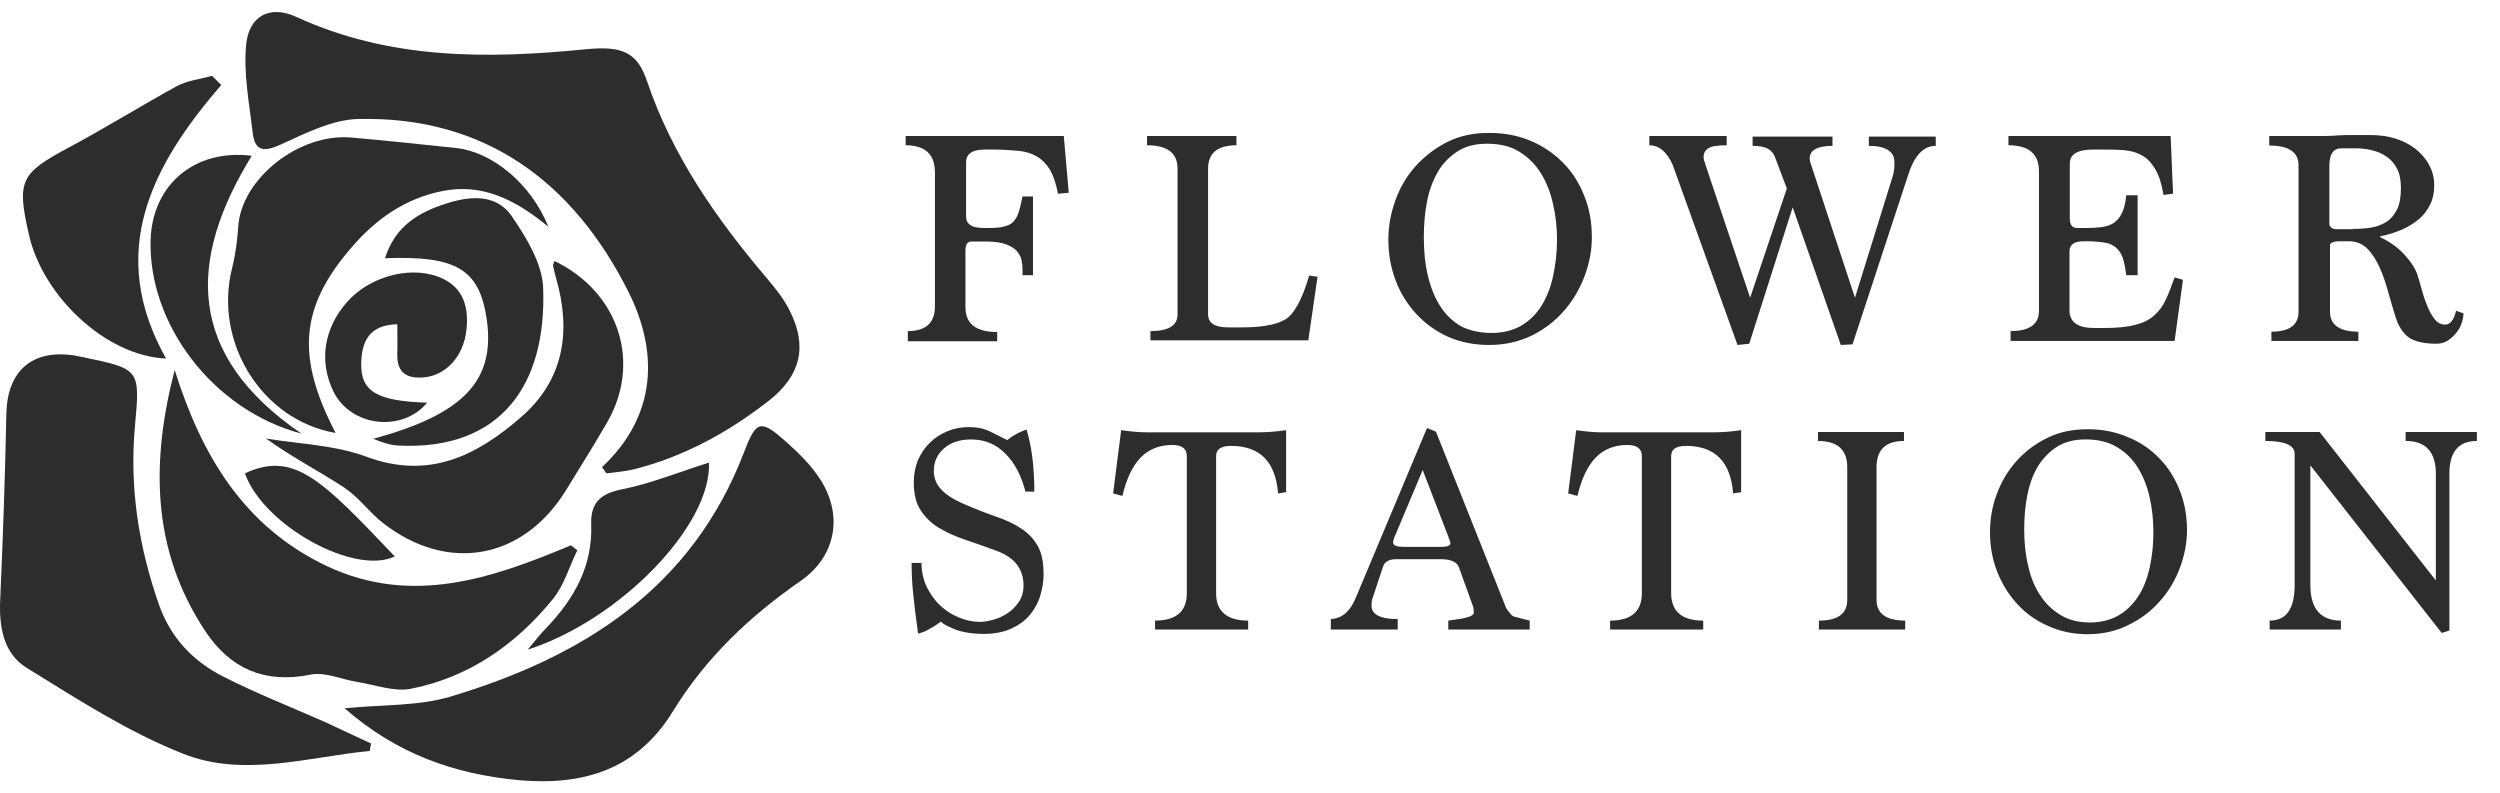 <svg width="104" height="33" viewBox="0 0 104 33" fill="none" xmlns="http://www.w3.org/2000/svg">
<path d="M25.041 19.435C27.363 17.265 27.375 14.594 26.144 12.141C23.874 7.621 20.219 4.822 14.896 4.95C13.832 4.976 12.742 5.528 11.728 5.99C11.01 6.324 10.6 6.337 10.51 5.502C10.369 4.295 10.125 3.05 10.24 1.855C10.356 0.661 11.228 0.199 12.318 0.7C16.204 2.485 20.257 2.459 24.374 2.048C25.926 1.894 26.516 2.202 26.914 3.371C27.965 6.478 29.8 9.098 31.89 11.563C32.236 11.974 32.596 12.411 32.839 12.899C33.609 14.401 33.314 15.621 31.993 16.662C30.3 17.984 28.453 18.999 26.362 19.525C25.99 19.615 25.606 19.641 25.221 19.692C25.169 19.602 25.105 19.512 25.041 19.435Z" fill="#2D2D2D"/>
<path d="M15.386 31.238C12.795 31.494 10.127 32.355 7.613 31.353C5.33 30.454 3.214 29.08 1.111 27.783C0.149 27.192 -0.044 26.088 0.008 24.958C0.123 22.377 0.213 19.796 0.264 17.215C0.303 15.43 1.329 14.518 3.099 14.788C3.201 14.8 3.317 14.839 3.419 14.852C5.843 15.353 5.83 15.353 5.612 17.754C5.382 20.309 5.779 22.788 6.626 25.189C7.1 26.525 8.036 27.514 9.281 28.143C10.64 28.836 12.076 29.401 13.475 30.017C14.129 30.313 14.783 30.634 15.437 30.929C15.411 31.032 15.398 31.135 15.386 31.238Z" fill="#2D2D2D"/>
<path d="M14.333 29.464C15.923 29.31 17.385 29.374 18.706 28.989C24.209 27.345 28.774 24.507 30.955 18.805C31.468 17.457 31.647 17.431 32.763 18.433C33.251 18.87 33.725 19.345 34.084 19.884C35.097 21.399 34.79 23.133 33.315 24.16C31.186 25.637 29.364 27.358 27.992 29.592C26.543 31.955 24.362 32.7 21.592 32.456C18.86 32.199 16.5 31.352 14.333 29.464Z" fill="#2D2D2D"/>
<path d="M7.267 15.391C8.382 18.948 10.152 21.927 13.615 23.558C17.13 25.202 20.451 24.072 23.747 22.685C23.837 22.749 23.927 22.826 24.017 22.89C23.683 23.571 23.465 24.354 22.991 24.932C21.452 26.82 19.502 28.181 17.078 28.656C16.386 28.785 15.616 28.489 14.885 28.374C14.218 28.271 13.525 27.937 12.91 28.066C10.999 28.451 9.575 27.809 8.549 26.268C6.292 22.878 6.279 19.205 7.267 15.391Z" fill="#2D2D2D"/>
<path d="M13.962 18.011C10.884 17.484 8.883 14.222 9.653 11.166C9.794 10.601 9.871 10.023 9.909 9.445C10.025 7.455 12.423 5.529 14.616 5.721C16.066 5.85 17.528 6.004 18.977 6.158C20.439 6.312 22.081 7.609 22.812 9.433C21.375 8.251 20.029 7.635 18.425 7.943C16.848 8.251 15.617 9.124 14.591 10.331C12.487 12.784 12.308 14.839 13.962 18.011Z" fill="#2D2D2D"/>
<path d="M23.067 10.859C25.761 12.156 26.697 15.096 25.248 17.587C24.696 18.538 24.119 19.462 23.542 20.4C21.759 23.276 18.63 23.854 15.936 21.761C15.359 21.312 14.923 20.682 14.32 20.284C13.281 19.604 12.178 19.039 11.062 18.242C12.46 18.474 13.935 18.512 15.244 19C17.834 19.963 19.822 18.962 21.657 17.369C23.465 15.815 23.773 13.787 23.131 11.565C23.08 11.385 23.042 11.218 23.003 11.038C23.003 11.013 23.029 10.974 23.067 10.859Z" fill="#2D2D2D"/>
<path d="M9.204 3.538C6.279 6.915 4.432 10.511 6.908 14.915C4.407 14.813 1.777 12.321 1.2 9.753C0.687 7.493 0.854 7.21 2.893 6.119C4.407 5.31 5.869 4.398 7.369 3.576C7.806 3.345 8.331 3.294 8.819 3.153C8.947 3.281 9.075 3.409 9.204 3.538Z" fill="#2D2D2D"/>
<path d="M16.015 10.742C16.451 9.381 17.439 8.829 18.554 8.47C19.542 8.149 20.632 8.059 21.273 8.97C21.889 9.869 22.556 10.948 22.595 11.975C22.748 16.046 20.799 18.73 16.605 18.537C16.233 18.524 15.874 18.396 15.528 18.255C19.285 17.227 20.619 15.841 20.247 13.272C19.94 11.218 19.016 10.627 16.015 10.742Z" fill="#2D2D2D"/>
<path d="M12.538 18.037C8.844 17.061 6.151 13.453 6.266 9.96C6.343 7.687 8.1 6.185 10.473 6.48C7.805 10.82 7.728 14.75 12.538 18.037Z" fill="#2D2D2D"/>
<path d="M16.527 13.489C15.347 13.515 15.052 14.221 15.027 15.082C14.988 16.289 15.681 16.687 17.771 16.751C16.732 17.997 14.616 17.753 13.885 16.315C13.257 15.056 13.462 13.656 14.449 12.552C15.347 11.537 16.95 11.075 18.156 11.486C19.131 11.82 19.541 12.565 19.4 13.759C19.272 14.825 18.554 15.621 17.63 15.698C16.925 15.762 16.502 15.505 16.527 14.722C16.54 14.324 16.527 13.939 16.527 13.489Z" fill="#2D2D2D"/>
<path d="M21.952 27.026C22.285 26.628 22.491 26.358 22.734 26.114C23.889 24.907 24.658 23.546 24.594 21.812C24.568 20.952 24.94 20.541 25.851 20.361C27.082 20.117 28.262 19.629 29.493 19.244C29.609 21.838 25.812 25.78 21.952 27.026Z" fill="#2D2D2D"/>
<path d="M10.19 19.692C12.242 18.729 13.421 20 16.423 23.147C14.743 23.956 10.946 21.85 10.19 19.692Z" fill="#2D2D2D"/>
<path d="M37.765 14.159V13.773C38.521 13.773 38.893 13.427 38.893 12.746V7.173C38.893 6.415 38.483 6.043 37.675 6.043V5.657H44.254L44.46 8.02L44.011 8.059C43.934 7.635 43.818 7.301 43.677 7.057C43.523 6.813 43.344 6.633 43.126 6.505C42.908 6.377 42.651 6.3 42.356 6.274C42.061 6.248 41.728 6.222 41.356 6.222H40.971C40.445 6.222 40.189 6.402 40.189 6.749V9.009C40.189 9.33 40.432 9.484 40.92 9.484H41.112C41.394 9.484 41.612 9.471 41.779 9.42C41.946 9.381 42.074 9.317 42.164 9.215C42.254 9.112 42.331 8.983 42.382 8.816C42.433 8.65 42.484 8.431 42.536 8.174H42.972V11.449H42.536V11.192C42.536 11.077 42.523 10.948 42.497 10.82C42.472 10.691 42.395 10.563 42.305 10.447C42.202 10.332 42.048 10.242 41.856 10.165C41.651 10.088 41.381 10.049 41.035 10.049H40.394C40.24 10.049 40.163 10.178 40.163 10.434V12.784C40.163 13.465 40.599 13.812 41.484 13.812V14.197H37.765V14.159Z" fill="#2D2D2D"/>
<path d="M47.858 14.159V13.774C48.615 13.774 48.986 13.542 48.986 13.08V7.019C48.986 6.364 48.563 6.043 47.717 6.043V5.658H51.436V6.043C50.654 6.043 50.256 6.364 50.256 7.019V13.08C50.256 13.44 50.538 13.619 51.09 13.619H51.68C52.078 13.619 52.411 13.594 52.706 13.542C53.001 13.491 53.245 13.414 53.45 13.298C53.822 13.093 54.168 12.476 54.463 11.462L54.809 11.513L54.425 14.159H47.858Z" fill="#2D2D2D"/>
<path d="M61.937 14.351C61.334 14.351 60.77 14.236 60.257 14.018C59.744 13.786 59.308 13.478 58.936 13.08C58.564 12.682 58.269 12.22 58.064 11.68C57.858 11.141 57.756 10.576 57.756 9.972C57.756 9.407 57.858 8.855 58.051 8.329C58.243 7.789 58.525 7.314 58.897 6.903C59.269 6.492 59.705 6.159 60.218 5.902C60.731 5.645 61.309 5.529 61.937 5.529C62.566 5.529 63.13 5.632 63.656 5.85C64.181 6.069 64.63 6.377 65.015 6.762C65.4 7.147 65.695 7.61 65.9 8.136C66.118 8.663 66.221 9.24 66.221 9.87C66.221 10.422 66.118 10.961 65.913 11.501C65.708 12.04 65.426 12.515 65.054 12.939C64.682 13.363 64.233 13.709 63.707 13.966C63.168 14.223 62.578 14.351 61.937 14.351ZM62.04 13.851C62.514 13.851 62.925 13.748 63.271 13.555C63.617 13.35 63.899 13.08 64.117 12.733C64.335 12.387 64.502 11.976 64.605 11.501C64.707 11.025 64.772 10.512 64.772 9.972C64.772 9.459 64.72 8.971 64.605 8.483C64.502 8.008 64.335 7.584 64.105 7.212C63.874 6.839 63.579 6.544 63.207 6.313C62.835 6.081 62.386 5.979 61.86 5.979C61.373 5.979 60.962 6.081 60.629 6.3C60.295 6.518 60.013 6.801 59.808 7.16C59.603 7.52 59.449 7.931 59.359 8.406C59.269 8.881 59.231 9.369 59.231 9.883C59.231 10.448 59.282 10.974 59.398 11.462C59.513 11.95 59.68 12.374 59.911 12.733C60.141 13.093 60.436 13.375 60.795 13.581C61.129 13.748 61.552 13.851 62.04 13.851Z" fill="#2D2D2D"/>
<path d="M76.577 14.351L74.576 8.624L72.768 14.3L72.28 14.351L69.587 6.865C69.343 6.312 69.01 6.043 68.612 6.043V5.657H71.831V6.043C71.447 6.043 71.19 6.081 71.062 6.171C70.933 6.248 70.869 6.377 70.869 6.544C70.869 6.582 70.882 6.633 70.895 6.698C70.921 6.749 70.946 6.813 70.959 6.89L72.806 12.386L74.332 7.841L73.832 6.518C73.781 6.377 73.678 6.261 73.537 6.184C73.396 6.107 73.178 6.068 72.909 6.068V5.683H76.231V6.068C75.602 6.068 75.281 6.248 75.281 6.595C75.281 6.633 75.294 6.685 75.307 6.749L77.167 12.386L78.719 7.391C78.757 7.275 78.783 7.16 78.796 7.057C78.808 6.954 78.808 6.852 78.808 6.749C78.808 6.3 78.449 6.068 77.744 6.068V5.683H80.527V6.068C80.001 6.068 79.617 6.492 79.36 7.34L77.064 14.325L76.577 14.351Z" fill="#2D2D2D"/>
<path d="M83.641 14.159V13.773C84.424 13.773 84.821 13.491 84.821 12.939V7.121C84.821 6.402 84.398 6.043 83.551 6.043V5.657H90.298L90.4 8.059L90.003 8.11C89.926 7.648 89.81 7.288 89.656 7.032C89.502 6.775 89.323 6.582 89.105 6.466C88.887 6.338 88.643 6.274 88.361 6.248C88.079 6.222 87.771 6.222 87.438 6.222H87.078C86.424 6.222 86.104 6.415 86.104 6.8V9.099C86.104 9.356 86.206 9.484 86.412 9.484H86.848C87.066 9.484 87.258 9.471 87.438 9.446C87.617 9.42 87.784 9.369 87.925 9.279C88.066 9.189 88.181 9.048 88.271 8.868C88.361 8.688 88.425 8.431 88.451 8.123H88.925V11.449H88.451C88.412 11.128 88.361 10.884 88.297 10.704C88.233 10.524 88.13 10.383 88.002 10.28C87.874 10.178 87.72 10.113 87.527 10.088C87.335 10.062 87.104 10.036 86.835 10.036H86.681C86.283 10.036 86.091 10.178 86.091 10.46V12.913C86.091 13.401 86.437 13.645 87.117 13.645H87.514C88.053 13.645 88.489 13.606 88.81 13.516C89.143 13.439 89.4 13.311 89.605 13.131C89.81 12.951 89.977 12.733 90.093 12.476C90.221 12.207 90.336 11.898 90.464 11.539L90.811 11.642L90.464 14.184H83.641V14.159Z" fill="#2D2D2D"/>
<path d="M102.481 13.04C102.481 13.143 102.456 13.272 102.417 13.413C102.366 13.554 102.302 13.695 102.199 13.824C102.096 13.952 101.981 14.068 101.84 14.158C101.699 14.248 101.545 14.299 101.365 14.299C100.839 14.299 100.455 14.209 100.211 14.042C99.967 13.862 99.775 13.58 99.659 13.195C99.557 12.874 99.454 12.527 99.352 12.154C99.249 11.782 99.134 11.435 98.993 11.127C98.852 10.819 98.685 10.549 98.48 10.344C98.274 10.138 98.018 10.036 97.71 10.036H97.325C97.094 10.036 96.966 10.087 96.928 10.177V12.963C96.928 13.516 97.325 13.798 98.108 13.798V14.183H94.491V13.798C95.248 13.798 95.619 13.516 95.619 12.963V6.877C95.619 6.324 95.209 6.055 94.401 6.055V5.657H96.004C96.286 5.657 96.53 5.657 96.722 5.657C96.915 5.657 97.107 5.644 97.287 5.631C97.466 5.618 97.671 5.618 97.877 5.618C98.082 5.618 98.338 5.618 98.633 5.618C99.005 5.618 99.352 5.67 99.672 5.772C99.993 5.875 100.275 6.029 100.506 6.209C100.737 6.401 100.929 6.62 101.058 6.877C101.199 7.133 101.263 7.416 101.263 7.711C101.263 8.007 101.211 8.276 101.096 8.507C100.981 8.739 100.827 8.944 100.634 9.111C100.429 9.278 100.198 9.432 99.929 9.548C99.659 9.663 99.352 9.766 99.018 9.83V9.869C99.429 10.061 99.762 10.305 100.031 10.601C100.301 10.896 100.48 11.178 100.57 11.448C100.621 11.615 100.686 11.821 100.75 12.065C100.814 12.309 100.891 12.527 100.981 12.745C101.07 12.963 101.173 13.143 101.288 13.284C101.404 13.439 101.558 13.503 101.724 13.503C101.93 13.503 102.084 13.31 102.173 12.925L102.481 13.04ZM97.877 9.522C98.133 9.522 98.377 9.509 98.621 9.471C98.864 9.432 99.07 9.355 99.262 9.239C99.454 9.124 99.595 8.944 99.711 8.726C99.826 8.507 99.878 8.199 99.878 7.814C99.878 7.493 99.826 7.223 99.711 7.005C99.595 6.787 99.442 6.62 99.262 6.504C99.082 6.376 98.877 6.299 98.659 6.247C98.441 6.196 98.223 6.17 98.005 6.17H97.389C97.069 6.17 96.902 6.414 96.902 6.889V9.342C96.941 9.471 97.043 9.535 97.21 9.535H97.877V9.522Z" fill="#2D2D2D"/>
<path d="M42.669 20.49C42.502 19.822 42.233 19.283 41.835 18.884C41.45 18.486 40.976 18.281 40.398 18.281C39.924 18.281 39.552 18.409 39.27 18.653C38.988 18.897 38.846 19.218 38.846 19.591C38.846 19.886 38.949 20.143 39.154 20.361C39.36 20.58 39.655 20.772 40.065 20.952C40.565 21.17 41.027 21.35 41.437 21.491C41.848 21.633 42.207 21.799 42.489 21.992C42.784 22.185 43.002 22.416 43.169 22.711C43.336 23.007 43.413 23.392 43.413 23.893C43.413 24.201 43.361 24.496 43.271 24.792C43.182 25.087 43.028 25.357 42.835 25.588C42.643 25.819 42.374 26.012 42.066 26.153C41.745 26.294 41.373 26.371 40.924 26.371C40.642 26.371 40.386 26.345 40.18 26.307C39.975 26.268 39.796 26.217 39.655 26.153C39.514 26.089 39.398 26.037 39.308 25.986C39.218 25.934 39.167 25.883 39.142 25.857C38.988 25.973 38.834 26.076 38.667 26.166C38.513 26.256 38.359 26.32 38.192 26.358C38.103 25.729 38.038 25.177 37.987 24.689C37.936 24.201 37.923 23.777 37.923 23.418H38.334C38.334 23.777 38.41 24.111 38.552 24.419C38.706 24.715 38.885 24.984 39.116 25.19C39.347 25.408 39.603 25.575 39.898 25.691C40.18 25.806 40.463 25.87 40.745 25.87C40.911 25.87 41.104 25.845 41.322 25.78C41.527 25.729 41.732 25.626 41.912 25.511C42.091 25.395 42.258 25.228 42.386 25.036C42.515 24.843 42.579 24.625 42.579 24.355C42.579 24.021 42.489 23.739 42.309 23.495C42.13 23.251 41.848 23.058 41.463 22.917C41.014 22.75 40.578 22.596 40.155 22.454C39.731 22.313 39.372 22.146 39.052 21.954C38.731 21.761 38.487 21.517 38.295 21.222C38.103 20.926 38.013 20.541 38.013 20.066C38.013 19.719 38.077 19.411 38.192 19.128C38.321 18.846 38.487 18.602 38.693 18.409C38.898 18.204 39.142 18.05 39.424 17.934C39.706 17.819 40.001 17.767 40.296 17.767C40.655 17.767 40.95 17.831 41.206 17.96C41.463 18.088 41.694 18.204 41.899 18.307C42.156 18.101 42.425 17.96 42.707 17.87C42.822 18.255 42.899 18.653 42.951 19.077C43.002 19.501 43.028 19.963 43.028 20.451H42.669V20.49Z" fill="#2D2D2D"/>
<path d="M48.051 26.19V25.817C48.935 25.817 49.372 25.432 49.372 24.675V18.973C49.372 18.665 49.166 18.511 48.769 18.511C48.23 18.511 47.781 18.691 47.448 19.037C47.114 19.384 46.858 19.923 46.691 20.63L46.306 20.527L46.64 17.894C46.832 17.92 47.012 17.946 47.178 17.959C47.345 17.971 47.512 17.984 47.666 17.984H52.424C52.591 17.984 52.77 17.971 52.95 17.959C53.13 17.946 53.322 17.92 53.502 17.894V20.475L53.168 20.527C53.065 19.204 52.411 18.549 51.206 18.549C50.795 18.549 50.59 18.691 50.59 18.973V24.675C50.59 25.432 51.039 25.817 51.924 25.817V26.19H48.051Z" fill="#2D2D2D"/>
<path d="M60.249 26.19V25.818C60.364 25.805 60.48 25.779 60.608 25.766C60.736 25.753 60.851 25.728 60.954 25.702C61.057 25.677 61.146 25.651 61.211 25.612C61.275 25.574 61.313 25.535 61.313 25.484C61.3 25.445 61.3 25.407 61.3 25.343C61.3 25.278 61.275 25.201 61.236 25.111L60.685 23.583C60.595 23.365 60.338 23.262 59.928 23.262H58.094C57.786 23.262 57.594 23.365 57.53 23.583L57.106 24.867C57.068 24.945 57.055 25.047 57.055 25.189C57.055 25.561 57.414 25.753 58.145 25.753V26.19H55.362V25.753C55.606 25.741 55.811 25.651 55.978 25.509C56.144 25.355 56.285 25.15 56.401 24.867L59.364 17.805L59.736 17.959L62.66 25.304C62.775 25.471 62.865 25.587 62.929 25.625C62.942 25.638 63.019 25.664 63.134 25.689C63.25 25.715 63.417 25.766 63.635 25.818V26.19H60.249ZM59.184 19.551L58.094 22.145C58.004 22.338 57.953 22.479 57.953 22.569C57.953 22.697 58.107 22.749 58.415 22.749H59.967C60.21 22.749 60.338 22.697 60.338 22.595C60.338 22.556 60.287 22.415 60.197 22.184L59.184 19.551Z" fill="#2D2D2D"/>
<path d="M66.98 26.19V25.818C67.865 25.818 68.301 25.432 68.301 24.675V18.973C68.301 18.665 68.096 18.511 67.699 18.511C67.16 18.511 66.711 18.691 66.378 19.037C66.044 19.384 65.788 19.924 65.621 20.63L65.236 20.527L65.57 17.895C65.762 17.92 65.942 17.946 66.108 17.959C66.275 17.972 66.442 17.984 66.596 17.984H71.354C71.521 17.984 71.7 17.972 71.88 17.959C72.059 17.946 72.252 17.92 72.431 17.895V20.476L72.098 20.527C71.995 19.204 71.341 18.549 70.135 18.549C69.725 18.549 69.52 18.691 69.52 18.973V24.675C69.52 25.432 69.969 25.818 70.854 25.818V26.19H66.98Z" fill="#2D2D2D"/>
<path d="M75.666 26.19V25.817C76.448 25.817 76.846 25.535 76.846 24.957V19.435C76.846 18.703 76.435 18.344 75.627 18.344V17.971H79.206V18.344C78.449 18.344 78.064 18.703 78.064 19.435V24.957C78.064 25.522 78.462 25.817 79.257 25.817V26.19H75.666Z" fill="#2D2D2D"/>
<path d="M86.837 26.383C86.246 26.383 85.708 26.267 85.22 26.049C84.72 25.831 84.297 25.535 83.938 25.15C83.579 24.765 83.297 24.315 83.091 23.802C82.886 23.288 82.784 22.736 82.784 22.145C82.784 21.606 82.873 21.067 83.066 20.553C83.258 20.039 83.528 19.577 83.887 19.179C84.246 18.781 84.669 18.46 85.169 18.216C85.669 17.972 86.221 17.856 86.837 17.856C87.439 17.856 87.991 17.959 88.504 18.177C89.017 18.383 89.453 18.678 89.812 19.05C90.184 19.423 90.466 19.872 90.671 20.386C90.877 20.9 90.979 21.452 90.979 22.055C90.979 22.582 90.877 23.108 90.684 23.622C90.492 24.136 90.21 24.611 89.85 25.009C89.491 25.42 89.055 25.754 88.542 25.998C88.042 26.255 87.465 26.383 86.837 26.383ZM86.939 25.895C87.401 25.895 87.798 25.792 88.132 25.6C88.465 25.407 88.735 25.137 88.953 24.803C89.171 24.47 89.325 24.071 89.427 23.609C89.53 23.147 89.581 22.659 89.581 22.132C89.581 21.644 89.53 21.156 89.427 20.694C89.325 20.232 89.158 19.821 88.94 19.461C88.722 19.102 88.427 18.819 88.068 18.601C87.709 18.383 87.272 18.28 86.76 18.28C86.285 18.28 85.887 18.383 85.567 18.588C85.246 18.794 84.977 19.076 84.772 19.41C84.566 19.757 84.425 20.155 84.335 20.604C84.246 21.054 84.207 21.529 84.207 22.03C84.207 22.569 84.258 23.083 84.374 23.545C84.477 24.02 84.643 24.418 84.874 24.765C85.092 25.112 85.387 25.381 85.721 25.587C86.054 25.792 86.477 25.895 86.939 25.895Z" fill="#2D2D2D"/>
<path d="M101.575 26.331L96.111 19.358V24.341C96.111 25.317 96.534 25.817 97.381 25.817V26.19H94.418V25.817C95.11 25.817 95.457 25.33 95.457 24.341V18.87C95.457 18.524 95.046 18.344 94.238 18.344V17.971H96.496L101.331 24.148V19.705C101.331 18.793 100.908 18.344 100.074 18.344V17.971H103.037V18.344C102.28 18.344 101.895 18.793 101.895 19.705V26.229L101.575 26.331Z" fill="#2D2D2D"/>
</svg>
